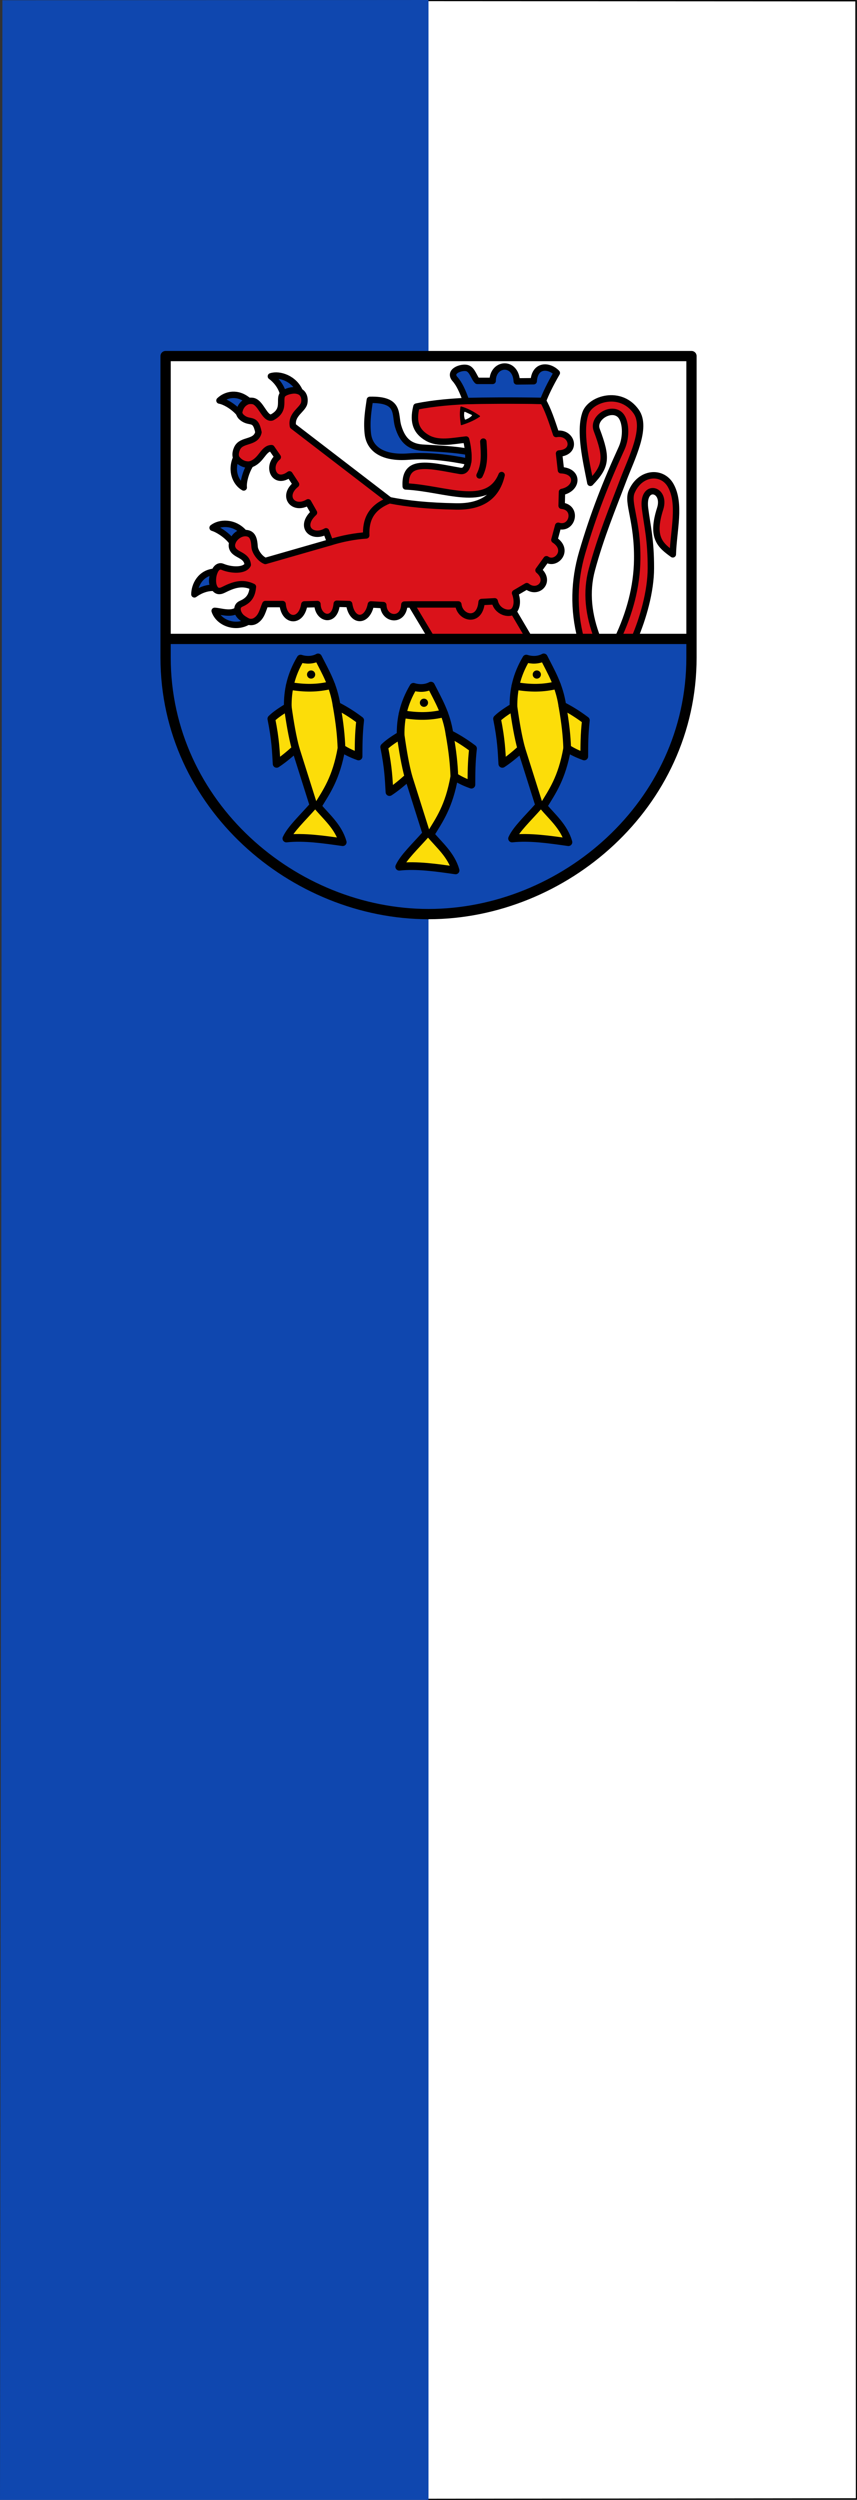 <svg xmlns="http://www.w3.org/2000/svg" width="300" height="875"><rect width="100%" height="100%" fill="#333333" stroke="none"/><path d="M149.203.2 299.62.289l.179 874.332-150.6.179" style="color:#000;fill:#fff;stroke:#000;stroke-width:.4;stroke-linecap:butt;stroke-linejoin:miter;stroke-miterlimit:4;stroke-dasharray:none;stroke-dashoffset:0;enable-background:accumulate"/><path d="M.844.1 150 0v875H0C.056 875.198.844.08.844.08Z" style="fill:#0f47af"/><path d="M150.19 437.5V.08l74.246.53 74.246.53.51 436.89.51 436.89H150.188V437.5z" style="fill:none"/><path d="M-50 182.486V197c0 115 100 200 205 200s205-85 205-200v-14.514z" style="fill:#0f47af;stroke:none;stroke-width:1px;stroke-linecap:butt;stroke-linejoin:miter;stroke-opacity:1" transform="matrix(.449 0 0 .449 80.419 141.694)"/><path d="M-50-38h410v220.486H-50z" style="opacity:1;fill:#fff;fill-opacity:1;stroke:none;stroke-width:1;stroke-linecap:round;stroke-linejoin:round;stroke-miterlimit:4;stroke-dasharray:none;stroke-opacity:1" transform="matrix(.449 0 0 .449 80.419 141.694)"/><path d="M-50-38v235c0 115 100 200 205 200s205-85 205-200V-38Z" style="fill:none;stroke:#000;stroke-width:8;stroke-linecap:round;stroke-linejoin:round;stroke-miterlimit:4;stroke-dasharray:none;stroke-opacity:1" transform="matrix(.449 0 0 .449 80.419 141.694)"/><g transform="matrix(.449 0 0 .449 -82.799 129.571)"><path d="M418.753 224.814c4.01 1.327 9.365 1.431 13.644-.918 5.886 11.68 12.037 21.698 14.452 37.544 5.26 2.686 10.97 5.97 18.365 11.502-1.278 11.274-1.208 19.757-1.252 28.188-5.168-1.843-9.058-3.743-13.31-6.4-4.175 23.617-11.741 33.854-18.635 45.236 6.73 8.106 16.187 15.897 19.599 27.984-14.507-2.052-30.146-4.384-43.938-2.865 3.271-7.277 12.303-15.686 21.185-25.768l-13.96-44.207c-5.65 5.1-10.546 9.013-14.831 11.79-.586-9.75-.776-18.507-4.118-35.145 2.25-2.206 5.587-4.879 12.819-9.22-.213-12.803 2.394-24.917 9.98-37.72z" style="fill:#fcdd09;stroke:#000;stroke-width:6;stroke-linecap:round;stroke-linejoin:round;stroke-miterlimit:4;stroke-dasharray:none;stroke-opacity:1"/><g style="stroke:#000;stroke-width:6;stroke-linecap:round;stroke-linejoin:round;stroke-miterlimit:4;stroke-dasharray:none;stroke-opacity:1"><path d="M410.267 246.135c11.562 1.95 21.568 2.008 32.418-.677M414.904 295.11c-2.447-8.845-4.4-20.156-6.131-32.575M450.651 294.73c-.345-9.56-1.3-19.148-3.802-33.29" style="fill:none;stroke:#000;stroke-width:6;stroke-linecap:round;stroke-linejoin:round;stroke-miterlimit:4;stroke-dasharray:none;stroke-opacity:1"/></g><ellipse cx="426.956" cy="237.253" rx="3.193" ry="3.203" style="opacity:1;fill:#000;fill-opacity:1;stroke:none;stroke-width:1.178;stroke-linecap:round;stroke-linejoin:round;stroke-miterlimit:4;stroke-dasharray:none;stroke-opacity:1"/></g><g transform="matrix(.449 0 0 .449 -3.79 129.571)"><path d="M418.753 224.814c4.01 1.327 9.365 1.431 13.644-.918 5.886 11.68 12.037 21.698 14.452 37.544 5.26 2.686 10.97 5.97 18.365 11.502-1.278 11.274-1.208 19.757-1.252 28.188-5.168-1.843-9.058-3.743-13.31-6.4-4.175 23.617-11.741 33.854-18.635 45.236 6.73 8.106 16.187 15.897 19.599 27.984-14.507-2.052-30.146-4.384-43.938-2.865 3.271-7.277 12.303-15.686 21.185-25.768l-13.96-44.207c-5.65 5.1-10.546 9.013-14.831 11.79-.586-9.75-.776-18.507-4.118-35.145 2.25-2.206 5.587-4.879 12.819-9.22-.213-12.803 2.394-24.917 9.98-37.72z" style="fill:#fcdd09;stroke:#000;stroke-width:6;stroke-linecap:round;stroke-linejoin:round;stroke-miterlimit:4;stroke-dasharray:none;stroke-opacity:1"/><g style="stroke:#000;stroke-width:6;stroke-linecap:round;stroke-linejoin:round;stroke-miterlimit:4;stroke-dasharray:none;stroke-opacity:1"><path d="M410.267 246.135c11.562 1.95 21.568 2.008 32.418-.677M414.904 295.11c-2.447-8.845-4.4-20.156-6.131-32.575M450.651 294.73c-.345-9.56-1.3-19.148-3.802-33.29" style="fill:none;stroke:#000;stroke-width:6;stroke-linecap:round;stroke-linejoin:round;stroke-miterlimit:4;stroke-dasharray:none;stroke-opacity:1"/></g><ellipse cx="426.956" cy="237.253" rx="3.193" ry="3.203" style="opacity:1;fill:#000;fill-opacity:1;stroke:none;stroke-width:1.178;stroke-linecap:round;stroke-linejoin:round;stroke-miterlimit:4;stroke-dasharray:none;stroke-opacity:1"/></g><g transform="matrix(.449 0 0 .449 -43.295 139.449)"><path d="M418.753 224.814c4.01 1.327 9.365 1.431 13.644-.918 5.886 11.68 12.037 21.698 14.452 37.544 5.26 2.686 10.97 5.97 18.365 11.502-1.278 11.274-1.208 19.757-1.252 28.188-5.168-1.843-9.058-3.743-13.31-6.4-4.175 23.617-11.741 33.854-18.635 45.236 6.73 8.106 16.187 15.897 19.599 27.984-14.507-2.052-30.146-4.384-43.938-2.865 3.271-7.277 12.303-15.686 21.185-25.768l-13.96-44.207c-5.65 5.1-10.546 9.013-14.831 11.79-.586-9.75-.776-18.507-4.118-35.145 2.25-2.206 5.587-4.879 12.819-9.22-.213-12.803 2.394-24.917 9.98-37.72z" style="fill:#fcdd09;stroke:#000;stroke-width:6;stroke-linecap:round;stroke-linejoin:round;stroke-miterlimit:4;stroke-dasharray:none;stroke-opacity:1"/><g style="stroke:#000;stroke-width:6;stroke-linecap:round;stroke-linejoin:round;stroke-miterlimit:4;stroke-dasharray:none;stroke-opacity:1"><path d="M410.267 246.135c11.562 1.95 21.568 2.008 32.418-.677M414.904 295.11c-2.447-8.845-4.4-20.156-6.131-32.575M450.651 294.73c-.345-9.56-1.3-19.148-3.802-33.29" style="fill:none;stroke:#000;stroke-width:6;stroke-linecap:round;stroke-linejoin:round;stroke-miterlimit:4;stroke-dasharray:none;stroke-opacity:1"/></g><ellipse cx="426.956" cy="237.253" rx="3.193" ry="3.203" style="opacity:1;fill:#000;fill-opacity:1;stroke:none;stroke-width:1.178;stroke-linecap:round;stroke-linejoin:round;stroke-miterlimit:4;stroke-dasharray:none;stroke-opacity:1"/></g><path d="M-5.576 126.284c-8.933-3.77-11.382 24.003.538 18.017 7.671-3.853 14.684-6.491 23.126-2.42-.621 5.966-2.38 10.281-9.143 13.176-8.389 3.59 3.21 18.297 11.294 13.177 4.76-3.015 5.446-8.145 7.53-12.908h13.445c1.275 14.215 14.681 14.904 16.942.269l10.218-.27c.235 11.689 13.69 15.183 15.06-.268l9.68.269c2.216 14.57 14.189 14.275 16.941.269l9.681.538c.334 11.69 15.722 13.54 16.407-.405l5.375-.133 16.134 26.89h76.102l-12.639-21.512c3.044-2.855 3.5-8.634 1.345-14.252l9.143-5.378c8.608 7.015 19.308-3.763 9.143-12.37l6.185-8.605c7.268 5.279 18.424-7.054 6.185-15.06l2.958-11.025c11.25 3.556 15.54-14.403 2.689-15.597l.269-10.756c12.66-2.622 13.239-16.47-.807-16.941l-1.48-13.042c14.724-.899 10.002-17.543-2.285-15.194-3.283-9.96-6.584-19.723-10.219-25.815-35.934-.828-71.94-1.095-98.69 4.437-3.245 12.933.548 19.76 8.337 24.336 8.702 5.114 19.854 2.467 30.386 1.345 2.476 9.392 3.549 25.85-4.571 24.47-12.396-2.105-24.575-5.136-33.076-3.495-8.288 1.6-9.794 8.358-9.412 15.597 30.553 1.384 63.85 17.788 74.757-8.875-4.284 18.486-17.625 24.795-35.496 24.471-21.827-.395-37.844-2.058-51.9-4.84L49.282 16.568c-1.714-9.372 7.947-12.727 8.874-18.286.954-5.729-2.352-12.256-13.984-8.336-8.918 3.005 1.893 13.06-11.294 19.9-5.766 1.61-8.608-12.362-15.328-12.908C6.732-3.941 4.862 5.656 9.214 9.577c6.422 5.785 10.67-.723 13.176 11.832-2.145 8.898-13.296 5.122-16.672 12.638-4.725 10.521 6.631 13.688 10.488 12.37 8.874-3.032 9.723-12.492 16.403-12.639l4.84 6.992c-9.003 7.558-2.41 22.07 9.143 13.446l5.11 7.798c-11.484 9.24-2.142 20.879 9.412 13.983l4.571 8.068c-12.01 11.06-1.458 20.722 9.412 14.52l3.227 8.606-50.555 14.521c-4.184-1.582-8.186-7.384-8.392-11.11-.295-5.319-1.267-9.443-5.323-10.403-6.646-1.573-13.914 5.702-12.1 11.295 1.95 6.013 11.294 5.068 12.1 13.176-2.567 5.043-13.169 4.34-19.63 1.614z" style="fill:#da121a;stroke:#000;stroke-width:5;stroke-linecap:round;stroke-linejoin:round;stroke-miterlimit:4;stroke-dasharray:none;stroke-opacity:1" transform="matrix(.449 0 0 .449 80.419 141.694)"/><path d="M197.72 28.67c.643 9.838 1.34 17.925-2.958 26.352m-52.706 100.573h36.168c1.084 10.695 16.738 14.974 18.151-1.883l10.219-.537c1.845 8.36 10.937 10.632 14.521 7.798m-96.539-86.59c-15.228 5.883-18.64 16.19-18.151 27.43-8.456.52-18.579 2.371-28.101 5.378" style="fill:none;stroke:#000;stroke-width:5;stroke-linecap:round;stroke-linejoin:round;stroke-miterlimit:4;stroke-dasharray:none;stroke-opacity:1" transform="matrix(.449 0 0 .449 80.419 141.694)"/><path d="M180.375 1.778c4.234 1.17 8.943 3.448 14.253 7.126-4.885 3.266-9.453 4.954-13.984 6.454-.425-4.024-1.201-7.52-.269-13.58z" style="fill:#000;stroke:#000;stroke-width:1px;stroke-linecap:round;stroke-linejoin:round;stroke-opacity:1" transform="matrix(.449 0 0 .449 80.419 141.694)"/><path d="M183.333 5.946c2.176.96 3.822 1.865 4.975 2.286-1.419 1.375-2.806 2.114-4.571 2.796-.415-1.507-.7-2.51-.404-5.082z" style="fill:#fff;stroke:#fff;stroke-width:1px;stroke-linecap:round;stroke-linejoin:round;stroke-opacity:1" transform="matrix(.449 0 0 .449 80.419 141.694)"/><path d="M185.91 36.695c.172 2.481.243 5.856.062 7.624-15.518-3.139-31.137-5.107-47.009-3.928-17.956 1.334-29.967-4.728-31.328-18.176-1.038-10.257.57-18.535 1.613-26.084 23.857-.542 19.225 11.016 22.051 20.572 3.501 11.839 9.7 16.486 20.706 16.807 11.766.712 23.898 1.22 33.905 3.185zM184.292-2.954c-2.74-7.71-5.349-13.381-8.623-17.05-5.531-6.197 5.068-9.823 9.412-8.605 4.118 1.155 5.446 7.708 7.933 9.95h11.967c.05-14.132 17.924-15.864 18.823.403l13.177-.134c.78-13.007 11.824-12.794 18.017-6.454-5.329 9.198-8.65 16.165-10.757 21.782-24.735-.419-44.396-.23-59.95.108z" style="fill:#0f47af;stroke:#000;stroke-width:5;stroke-linecap:round;stroke-linejoin:round;stroke-miterlimit:4;stroke-dasharray:none;stroke-opacity:1" transform="matrix(.449 0 0 .449 80.419 141.694)"/><path d="M273.764 182.486c-6.059-22.904-5.304-45.6.951-67.065 8.908-30.564 18.943-55.63 30.804-81.574 4.132-9.036 3.447-21.765-1.386-26.175-7.044-6.427-21.537 2.522-18.01 11.914 8.232 21.912 7.588 28.132-4.943 41.263-3.42-17.385-8.847-40.235-3.803-54.383 3.988-11.185 27.415-18.484 39.551-1.14 8.805 12.582-3.71 36.396-10.078 53.24-8.29 21.93-17.496 43.864-24.529 69.975-4.675 17.358-2.717 35.272 4.564 53.945zM302.308 182.486c9.423-19.797 15.118-40.602 15.38-61.93.375-30.36-7.985-44.1-4.373-52.672 6.562-15.568 23.747-16.859 30.424-5.134 8.098 14.221 2.234 35.328 1.711 53.812-9.54-6.974-17.185-12.712-9.887-35.558 5.025-15.733-14.297-20.399-11.79-.38 1.798 14.35 4.608 24.142 4.564 46.776-.035 18.003-6.01 38.961-12.96 55.086z" style="fill:#da121a;stroke:#000;stroke-width:5;stroke-linecap:round;stroke-linejoin:round;stroke-miterlimit:4;stroke-dasharray:none;stroke-opacity:1" transform="matrix(.449 0 0 .449 80.419 141.694)"/><path d="M-7.996-3.331c5-4.863 14.245-7.03 22.65.294-4.824 1.446-6.98 5.608-7.36 9.445C3.08 1.438-3.784-2.63-7.997-3.332ZM32.086-22.221c6.625-2.182 18.194 1.609 22.543 11.873-4.433-2.157-9.926-.411-13.025 1.796-1.611-6.313-6.038-11.193-9.518-13.67zM10.926 64.43C4.826 61.05.463 51.46 5.042 41.297c2.78 4.2 7.38 5.866 11.164 5.121-3.54 5.47-5.826 13.778-5.28 18.014zM-27.54 147.755c.019-6.975 4.576-16.771 15.688-17.662-2.338 4.461-2.537 9.653-.06 12.609-6.499-.462-12.181 2.532-15.628 5.053zM-13.349 95.841c5.488-4.305 16.456-4.83 24.037 3.342-4.95.927-7.81 4.338-8.596 8.113-3.662-5.389-11.326-10.31-15.441-11.455ZM-11.748 160.617c3.148 9.53 16.384 14.203 26.07 8.36-4.466-2.328-8.6-5.235-8.251-9.075-5.074 4.087-13.55.818-17.82.715z" style="fill:#0f47af;stroke:#000;stroke-width:5;stroke-linecap:round;stroke-linejoin:round;stroke-miterlimit:4;stroke-dasharray:none;stroke-opacity:1" transform="matrix(.449 0 0 .449 80.419 141.694)"/><path d="M-50 182.486h410" style="fill:none;stroke:#000;stroke-width:8;stroke-linecap:butt;stroke-linejoin:miter;stroke-miterlimit:4;stroke-dasharray:none;stroke-opacity:1" transform="matrix(.449 0 0 .449 80.419 141.694)"/></svg>
